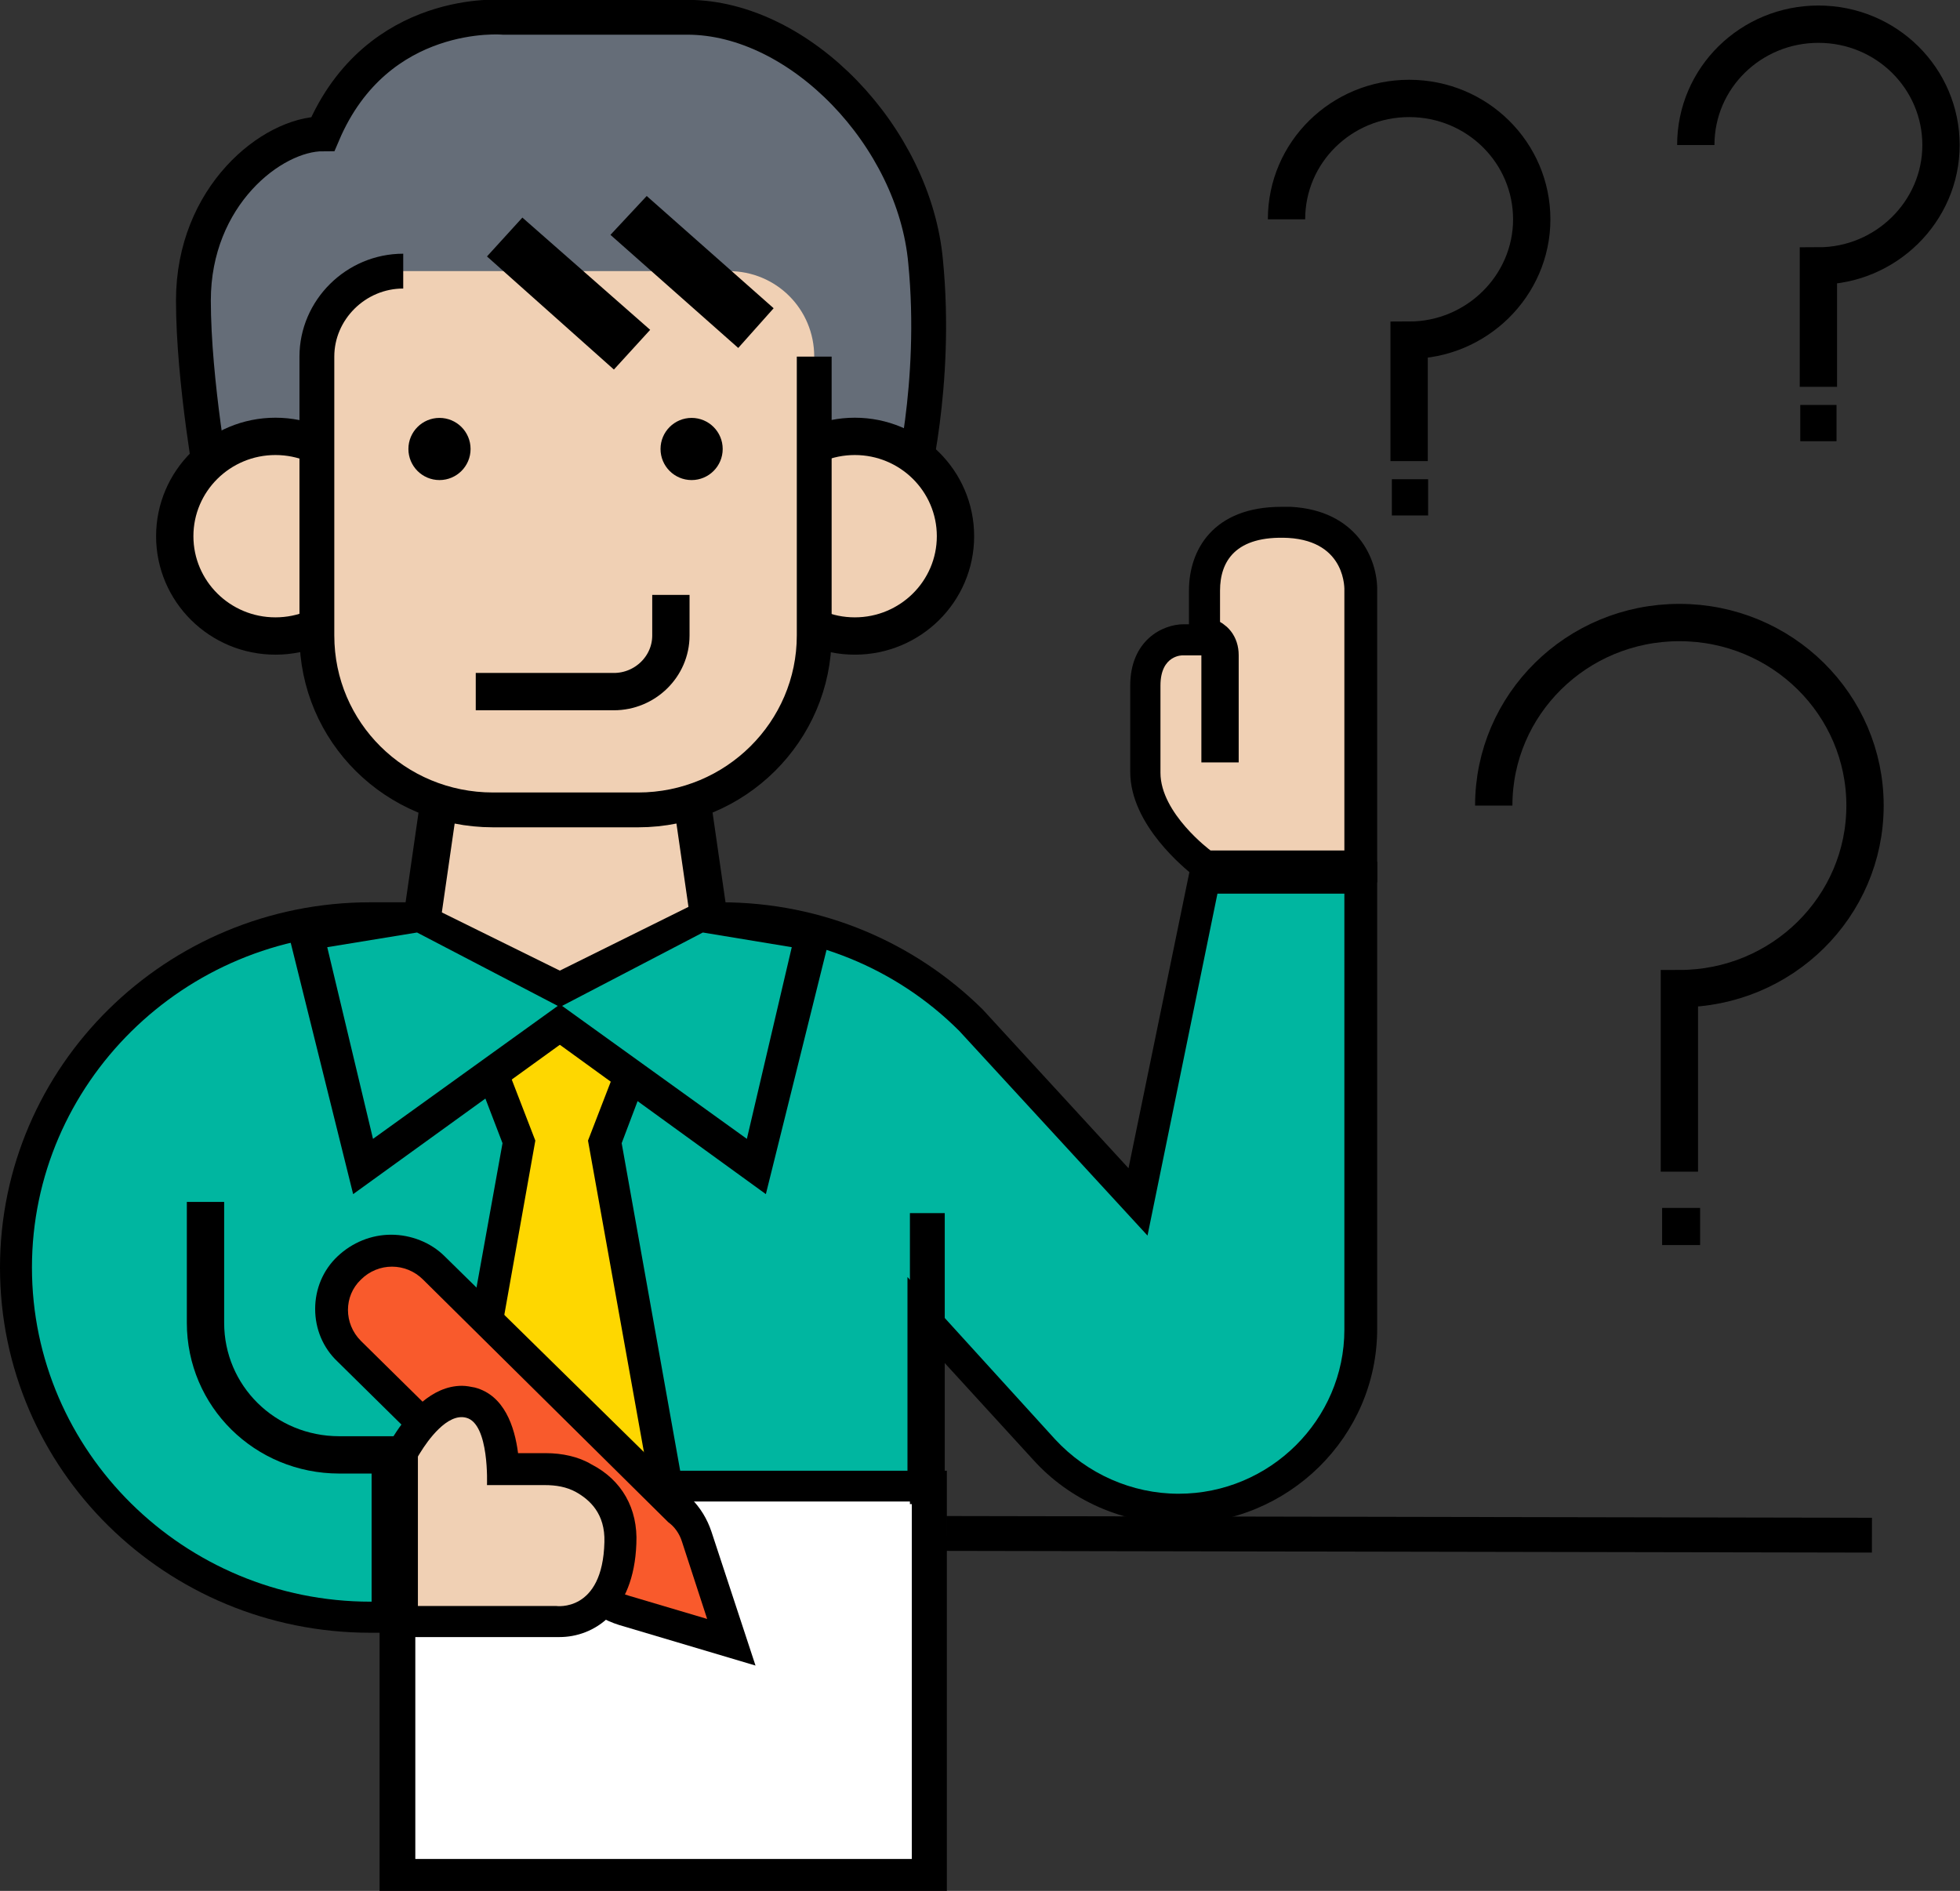 <?xml version="1.0" encoding="UTF-8"?> <!-- Generator: Adobe Illustrator 24.3.0, SVG Export Plug-In . SVG Version: 6.00 Build 0) --> <svg xmlns="http://www.w3.org/2000/svg" xmlns:xlink="http://www.w3.org/1999/xlink" id="Слой_1" x="0px" y="0px" viewBox="0 0 227 219" style="enable-background:new 0 0 227 219;" xml:space="preserve"><rect x="0" y="0" width="227" height="219" fill="#333333" stroke="none"/> <style type="text/css"> .st0{fill:#00B6A0;} .st1{fill:none;stroke:#000000;stroke-width:4.322;stroke-miterlimit:10;} .st2{fill:#656D78;} .st3{fill:none;stroke:#000000;stroke-width:4.034;stroke-miterlimit:10;} .st4{fill:none;stroke:#000000;stroke-width:8.644;stroke-miterlimit:10;} .st5{fill:#F0D0B4;} .st6{fill:#FED700;} .st7{fill:#FFFFFF;} .st8{fill:#F95A2C;} </style> <g> <path d="M113.8,116.9c-7.8-7.7-18.5-12.4-30.3-12.4H42.9c-23.7,0-42.9,19-42.9,42.3v0c0,23.4,19.2,42.3,42.9,42.3h40.6h25.4v-31.8 l10.7,11.7c4.3,4.8,10.5,7.5,17,7.5h0c12.6,0,22.9-10.1,22.9-22.6V99.8H138l-7.3,35.5L113.8,116.9z"></path> <path class="st0" d="M42.9,185.5c-21.6,0-39.2-17.4-39.2-38.7s17.6-38.7,39.2-38.7h40.6c10.4,0,20.3,4,27.6,11.3l21.8,23.7 l8.1-39.6h14.7V154c0,10.4-8.6,19-19.2,19c-5.4,0-10.6-2.3-14.3-6.3l-17.1-18.8v37.6H42.9z"></path> <path class="st1" d="M23.8,139.2v14c0,8.5,6.9,15.3,15.5,15.3h5.9v20.5"></path> <g> <g> <path class="st2" d="M105.4,56.7c0,0,3.2-12.1,1.8-26.4C105.9,15.9,92.7,2,79.6,2S58.3,2,58.3,2S43.7,0.7,37.4,15.5 c-5.9,0-15,7.2-15,19.3c0,9.4,2.3,21.9,2.3,21.9l40.4,10.8c0,0,24,0.4,24.9-0.9C90.9,65.2,105.4,56.7,105.4,56.7z"></path> <path class="st3" d="M105.4,56.7c0,0,3.2-12.1,1.8-26.4C105.9,15.9,92.7,2,79.6,2S58.3,2,58.3,2S43.7,0.7,37.4,15.5 c-5.9,0-15,7.2-15,19.3c0,9.4,2.3,21.9,2.3,21.9l40.4,10.8c0,0,24,0.4,24.9-0.9C90.9,65.2,105.4,56.7,105.4,56.7z"></path> <polygon class="st4" points="80.9,113.1 50.1,113.1 53,93 78,93 "></polygon> <polygon class="st5" points="80.9,113.1 50.1,113.1 53,93 78,93 "></polygon> <g> <g> <ellipse class="st4" cx="31.9" cy="62.1" rx="9.5" ry="9.4"></ellipse> <ellipse class="st4" cx="99" cy="62.1" rx="9.5" ry="9.4"></ellipse> </g> </g> <path class="st5" d="M74,93.7H57c-11.2,0-20.3-9.1-20.3-20.3V41.3c0-5.5,4.4-9.9,9.9-9.9h37.8c5.5,0,9.9,4.4,9.9,9.9v32.1 C94.3,84.6,85.2,93.7,74,93.7z"></path> <g> <g> <ellipse class="st5" cx="31.9" cy="62.1" rx="9.5" ry="9.4"></ellipse> <ellipse class="st5" cx="99" cy="62.1" rx="9.5" ry="9.4"></ellipse> </g> </g> <path class="st3" d="M94.3,41.3v32.3c0,11.1-9.1,20.2-20.4,20.2H57.1c-11.3,0-20.4-9-20.4-20.2V41.3c0-5.4,4.5-9.9,10-9.9"></path> <polygon points="71.1,42.8 56.4,29.7 60.5,25.2 75.3,38.2 "></polygon> <polygon points="85.5,40.3 70.7,27.2 74.9,22.7 89.6,35.7 "></polygon> <g> <ellipse cx="50.9" cy="52" rx="3.6" ry="3.6"></ellipse> <ellipse cx="80.1" cy="52" rx="3.6" ry="3.6"></ellipse> </g> <path class="st1" d="M55.1,80.1h16c3.6,0,6.6-2.9,6.6-6.5v-4.7"></path> </g> <polygon points="72,132.4 79,113.9 51.1,113.9 58.2,132.4 46.4,197.9 65.3,217.8 83.7,197.9 "></polygon> <polygon class="st6" points="50.5,196.7 62,132.1 56.4,117.6 73.7,117.6 68.1,132.1 79.7,196.7 65.2,212.9 "></polygon> <polygon points="33.3,107.7 49.4,104.8 71.9,115.9 40.9,138.3 "></polygon> <polygon points="96.3,107.7 80.2,104.8 57.8,115.9 88.7,138.3 "></polygon> <polygon class="st0" points="37.9,109.7 48.3,108 64.6,116.5 43.2,131.9 "></polygon> <polygon class="st0" points="65.1,116.5 81.4,108 91.7,109.7 86.5,131.9 "></polygon> </g> <path d="M139.1,102.1l-1-0.8c-0.7-0.6-7.2-5.7-7.2-11.9V79.4c0-5.2,3.7-7.1,6.2-7.1l0.6,0v-3.9c0-4.7,2.8-9.7,10.7-9.7 c0.3,0,0.7,0,1.1,0c7.6,0.4,10.1,6,10,9.8v33.7H139.1z"></path> <path class="st5" d="M155.7,98.5V68.4c0,0,0.3-5.7-6.5-6.1c-6.1-0.3-7.9,2.7-7.9,6.1c0,3.4,0,4.6,0,4.6v2.9h-4.3 c0,0-2.6-0.1-2.6,3.5c0,1.7,0,6,0,10.1c0,4.7,5.8,9,5.8,9H155.7z"></path> <path class="st1" d="M138.4,73.5c0,0,2.9-0.2,2.9,2.4c0,1.1,0,12.4,0,12.4"></path> <rect x="52.5" y="161.8" transform="matrix(-1.836970e-16 1 -1 -1.836970e-16 271.462 117.837)" width="48.7" height="65.7"></rect> <rect x="48.1" y="173.9" class="st7" width="57.5" height="41.4"></rect> <line class="st3" x1="107.4" y1="140.5" x2="107.4" y2="174.2"></line> <line class="st3" x1="109.6" y1="177.6" x2="216.8" y2="177.8"></line> <path class="st1" d="M173,93.3c0-11.7,9.6-21.2,21.5-21.2c11.9,0,21.5,9.5,21.5,21.2s-9.6,21.2-21.5,21.2v21.2"></path> <rect x="192.5" y="139.9" width="4.4" height="4.3"></rect> <path class="st1" d="M196.4,16.8c0-7.8,6.4-14,14.2-14c7.9,0,14.2,6.3,14.2,14s-6.4,14-14.2,14v14"></path> <rect x="208.5" y="46.9" width="4.2" height="4.2"></rect> <path class="st1" d="M149,25.4c0-7.8,6.4-14,14.2-14c7.9,0,14.2,6.3,14.2,14s-6.4,14-14.2,14v14"></path> <rect x="161.2" y="55.5" width="4.2" height="4.2"></rect> <g> <path d="M71.7,188.2c-1.6-0.5-3-1.3-4.2-2.5l-28.4-28c-1.7-1.6-2.6-3.8-2.6-6.1c0-2.3,0.9-4.5,2.6-6.1c1.7-1.6,3.9-2.5,6.2-2.5 c2.3,0,4.6,0.9,6.2,2.5L80,173.5c1.1,1.1,1.9,2.4,2.4,3.9l5.1,15.5L71.7,188.2z"></path> <path class="st8" d="M79,178.6l2.9,8.9l-9.1-2.7c-1-0.3-1.9-0.8-2.6-1.5l-28.4-28c-2-2-2-5.2,0-7.1h0c2-2,5.2-2,7.2,0l28.4,28.1 C78.1,176.8,78.7,177.6,79,178.6z"></path> </g> <path d="M64.8,189.6c-0.2,0-0.4,0-0.5,0H44.7v-21.8l0.5-0.8c0,0,0.1-0.3,0.4-0.7c1.7-2.7,4.4-5.8,7.9-5.8c0.5,0,1,0.1,1.5,0.2 c3.4,0.9,4.6,4.5,5,7.6h3.2c1.9,0,3.8,0.4,5.3,1.3c3.5,1.8,5.4,5.1,5.2,9.2C73.4,186.8,68.7,189.6,64.8,189.6z"></path> <path class="st5" d="M48.4,168.7c0,0,0.1-0.2,0.3-0.5c0.8-1.3,3.1-4.6,5.3-4c2.7,0.7,2.4,7.8,2.4,7.8h6.7c1.3,0,2.5,0.2,3.6,0.8 c1.6,0.9,3.4,2.5,3.3,5.8c-0.2,8.2-5.6,7.4-5.6,7.4h-16v-17V168.7z"></path> </g> </svg> 